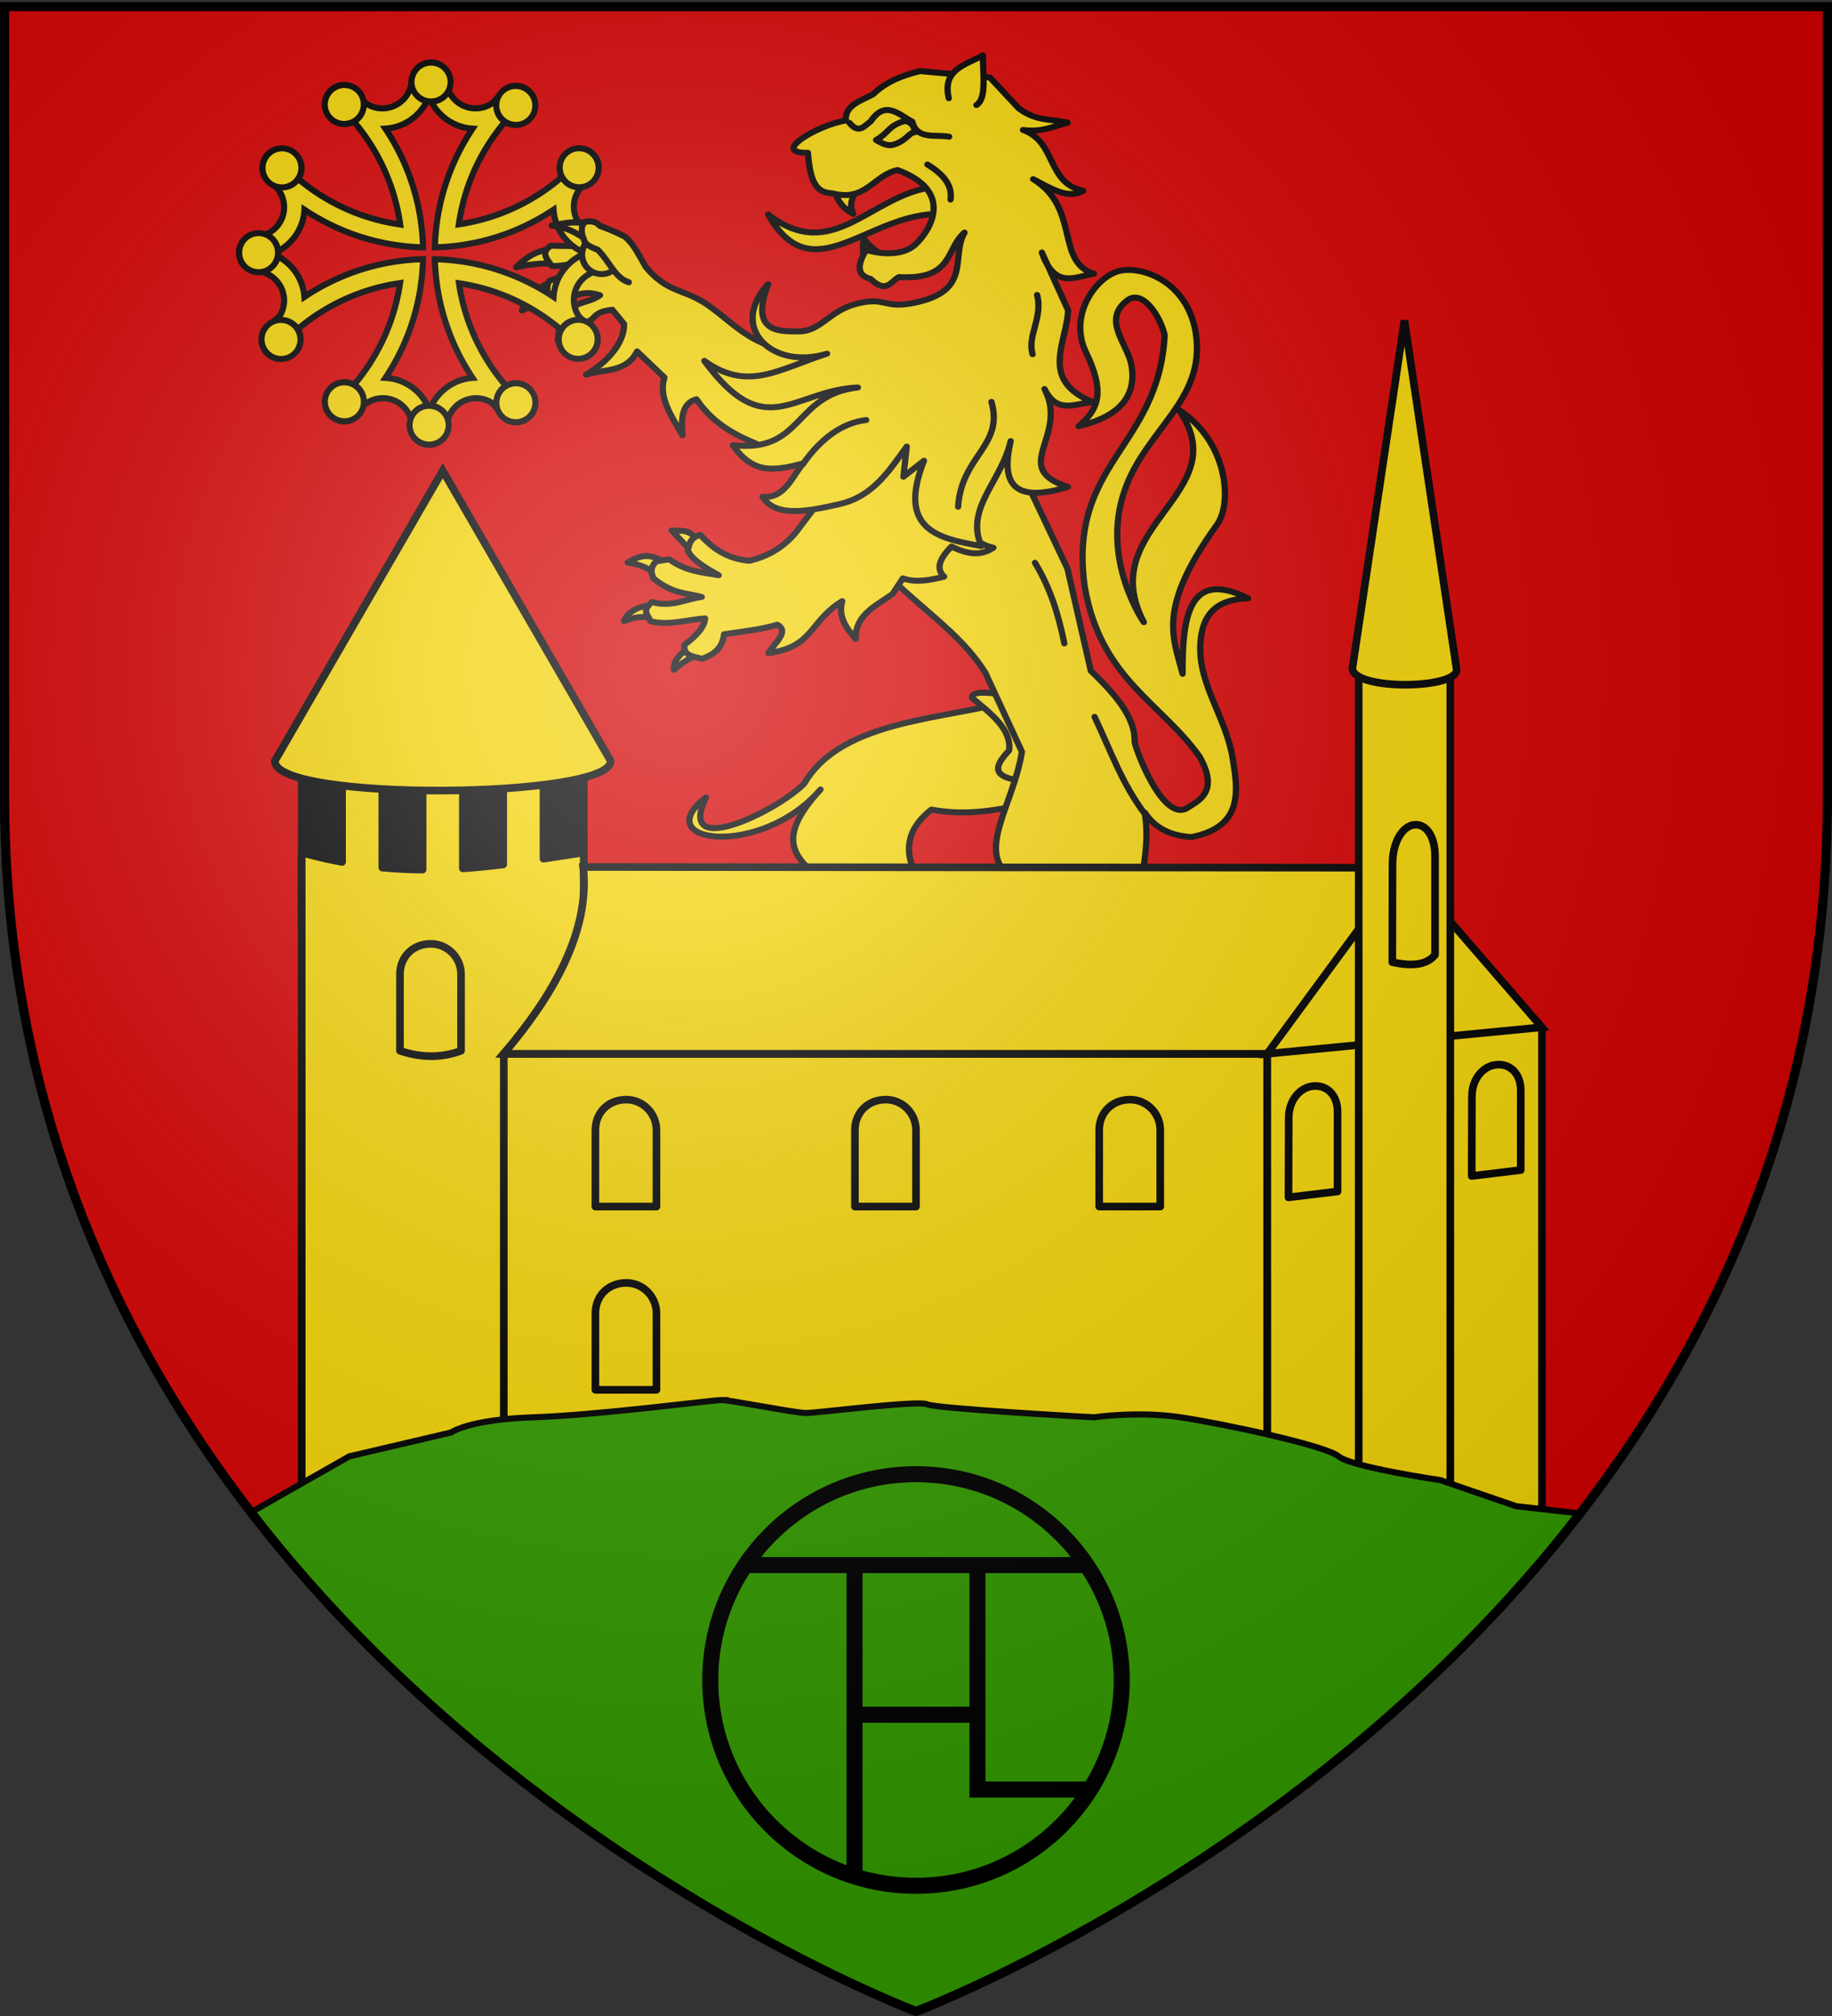 <svg xmlns="http://www.w3.org/2000/svg" xmlns:xlink="http://www.w3.org/1999/xlink" width="600" height="660" version="1.0"><rect width="100%" height="100%" fill="#333333" stroke="none"/><defs><radialGradient xlink:href="#a" id="d" cx="221.445" cy="226.331" r="300" fx="221.445" fy="226.331" gradientTransform="matrix(1.353 0 0 1.349 -77.63 -85.747)" gradientUnits="userSpaceOnUse"/><linearGradient id="a"><stop offset="0" style="stop-color:#fff;stop-opacity:.314"/><stop offset=".19" style="stop-color:#fff;stop-opacity:.251"/><stop offset=".6" style="stop-color:#6b6b6b;stop-opacity:.125"/><stop offset="1" style="stop-color:#000;stop-opacity:.125"/></linearGradient></defs><g style="display:inline"><path d="M300 658.5s298.5-112.32 298.5-397.772V2.176H1.5v258.552C1.5 546.18 300 658.5 300 658.5" style="fill:#d40000;fill-opacity:1;fill-rule:evenodd;stroke:none;stroke-width:1px;stroke-linecap:butt;stroke-linejoin:miter;stroke-opacity:1"/></g><g style="stroke:#000;stroke-width:1.951;stroke-miterlimit:4;stroke-dasharray:none;stroke-opacity:1"><path d="M279.373 85.933c-.055-2.754-.766-4.622-.139-8.294 2.078 3.471 5.159 4.779 7.822 6.987" style="opacity:1;fill:#f2d207;fill-rule:evenodd;stroke:#000;stroke-width:1.951;stroke-linecap:round;stroke-linejoin:round;stroke-miterlimit:4;stroke-dasharray:none;stroke-opacity:1" transform="matrix(1.051 0 0 1 -10.575 .382)"/><path d="M301.011 60.881c-19.485 2.264-31.335 25.506-51.58 8.939 13.893 25.928 31.033-.657 53.827-.172z" style="opacity:1;fill:#f2d207;fill-rule:evenodd;stroke:#000;stroke-width:1.951;stroke-linecap:round;stroke-linejoin:round;stroke-miterlimit:4;stroke-dasharray:none;stroke-opacity:1" transform="matrix(1.051 0 0 1 -10.575 .382)"/><path d="M270.226 62.074c.69 3.374 2.688 5.832 5.705 7.578-1.846-4.2.814-6.822 2.283-9.861M242.877 356.455c-1.205 3.387-4.523 6.623-6.964 8.701 5.224-.9 9.309-4.433 12.248-7.059zM229.638 350.279c-3.362 3.225-3.48 7.824-4.23 10.813 2.762-3.236 5.26-4.421 8.165-7.175zM229.839 336.322c-5.864 1.305-9.379 6.245-11.98 10.692 4.57-2.704 8.62-4.721 13.22-5.64 2.886-2.189-1.305-4.536-1.24-5.052M239.904 327.387c-5.715-1.573-10.659.573-16.23 1.375 6.137.53 11.179 2.234 15.962 4.215z" style="opacity:1;fill:#f2d207;fill-rule:evenodd;stroke:#000;stroke-width:1.951;stroke-linecap:round;stroke-linejoin:round;stroke-miterlimit:4;stroke-dasharray:none;stroke-opacity:1" transform="matrix(1.051 0 0 1 -10.575 .382)"/><path d="M327.42 228.399c-21.87 6.955-54.779 6.232-66.755 27.76-8.548 9.116-40.065 25.14-30.623 4.517-18.449 15.03 17.189 20.05 35.712-2.61-23.284 26.528 7.774 25.952 14.844 47.842-3.715 13.474-11.245 9.15-18.252 22.05-3.702 3.025-8.347 2.7-15.69 2.338-1.751-3.34-4.611-4.592-7.492-4.868-2.681 1.47-5.583 4.332-4.713 7.045 4.503.383 4.877 3.069 8.835 5.197-6.68-1.471-7.329-5.135-14.327-2.012-2.47 2.833-1.71 6.115-.99 7.521 6.38-.115 8.504-.428 13.936.733-5.816.851-6.824-.6-13.633 6.253 1.171 2.92 2.725 3.92 5.416 5.472 4.493-1.774 5.567-6.625 11.782-4.938-4.802 4.589-4.488 5.598-4.818 7.058 1.299 1.422 3.28 2.367 6.224 2.638 4.99-1.353 6.544-4.431 7.939-7.589 26.995-1.51 17.43-9.04 24.052-11.98 10.072 3.8 9.218-1.882 11.427-6.994 10.957 5.962 7.832-1.131 9.209-3.646-4.081-10.197 5.086-13.082 6.769-22.407 3.608-4.503 9.32-8.543-8.443-17.74-6.671-9.928-6-18.415 2.466-25.373 16.412 3.138 28.1-2.624 42.15-3.936z" style="opacity:1;fill:#f2d207;fill-rule:evenodd;stroke:#000;stroke-width:1.951;stroke-linecap:round;stroke-linejoin:round;stroke-miterlimit:4;stroke-dasharray:none;stroke-opacity:1" transform="matrix(1.051 0 0 1 -10.575 .382)"/><path d="M312.967 228.085c5.922 5.2 12.35 10.27 11.564 17.21-4.49 4.994-6.651 9.437 6.951 10.138l2.584-15.92-12.651-12.634c-6.356-1.02-8.543-.366-8.448 1.206M330.247 361.692c-5.709.342-9.187 2.753-12.814 7.017 6.333-1.904 8.766-3.279 13.26-3.482zM326.132 375.004c-3.33 3.002-6.935 7.676-7.535 12.95 3.276-3.82 6.888-6.355 10.138-8.677zM333.804 384.884c-3.064 4.066-5.036 9.056-5.28 14.183 3.179-4.593 6.2-7.297 10.087-9.918zM354.291 383.71c.83 2.708 3.235 6.419 5.346 8.91l-.25-10.124z" style="opacity:1;fill:#f2d207;fill-rule:evenodd;stroke:#000;stroke-width:1.951;stroke-linecap:round;stroke-linejoin:round;stroke-miterlimit:4;stroke-dasharray:none;stroke-opacity:1" transform="matrix(1.051 0 0 1 -10.575 .382)"/><path d="M265.933 155.723c13.3 34.828 38.88 43.333 51.183 64.157l11.385 25.836c-2.192 14.998-11.58 28.64-6.697 37.408 21.324 38.28-15.723 26.619 5.23 48.122-11.308-10.966 4.153-16.298 9.364-23.812 4.733 5.754 9.788 11.004 18.01 11.313-.887 9.274-5.318 19.15.184 27.336-3.937 6.174-4.968 14.853-13.172 17.35-3.721-1.879-4.375-3.97-10.639-2.423-3.155 2.203-1.479 4.312-1.445 5.971 8.522.445 1.755.13 8.975 2.361-8.492 2.451-6.249-1.961-12.954 5.168-.089 2.554 3.13 4.358 3.823 6.178 7.589-2.912 3.86-4.448 12.116-3.645-3.921 2.96-4.968 3.054-7.78 7.19-.23 3.612 4.354 3.993 4.88 6.067 7.566-3.854 4.466-7.253 13.21-11.147.208 2 .384 4.015 2.093 5.381 2.53.279 4.856.251 6.92-1.846.225-2.644 1.002-5.382-1.468-7.567 6.27-7.937 17.734-12.531 13.621-27.15 2.748 2.976 5.77 5.478 10.47 5.08-4.405-8.067 6.49-11.656-4.71-20.437 1.983-3.83 2.875-8.87 8.018-9.206l-2.298-15.292c-27.638-18.322-14.305-20.366-17.45-42.449 3.267 5.186 8.258 7.62 14.547 7.98 16.29-3.366 14.466-15.247 12.851-25.711-2.08-13.484-10.647-24.034-10.098-37.165.431-10.319 5.217-14.954 14.898-15.277-18.505-9.7-20.526 6.026-20.416 24.711-3.04-12.256-7.992-21.503 10.762-48.881 4.774-6.971 3.36-27.12-11.92-37.509 18.332 27.524-26.693 37.906-10.928 69.495 0 0-13.523-20.277-5.998-43.09 6.645-20.144 25.212-29.467 22.244-51.162-2.198-16.07-15.151-22.113-23.05-20.91-7.494 1.135-16.977 14.227-11.244 26.745 5.73 12.512 4.406 18.425-2.263 24.237 9.004-2.172 18.604-7.252 16.445-20.003-1.178-6.957-9.267-14.67-1.354-21.12 4.925-4.015 10.526 5.557 11.71 11.404-1.948 37.047-30.234 41.598-24.9 82.328 4.976 30.166 23.674 37.7 35.831 55.659 5.97 11.303-.024 14.128-3.751 16.649-7.808 5.278-16.587-20.101-16.537-21.693.254-8.073-6.52-15.882-13.667-23.161l-7.254-33.4-14.91-33.08-5.221-37.34zM227.114 176.05c-2.735-3.494-5.195-2.464-7.737-2.768l5.841 6.522zM217.967 183.978c-3.599-1.555-5.984-4.252-12.318-.191 5.496.916 7.254 2.469 9.729 4.88zM214.537 197.795c-3.974-.096-8.196 1.035-10.044 5.14 2.707-1.103 5.513-1.706 8.55-1.129zM224.475 211.788c-2.33 1.939-4.6 3.907-4.393 7.119 2.67-2.617 5.844-4.38 9.21-5.815z" style="opacity:1;fill:#f2d207;fill-rule:evenodd;stroke:#000;stroke-width:1.951;stroke-linecap:round;stroke-linejoin:round;stroke-miterlimit:4;stroke-dasharray:none;stroke-opacity:1" transform="matrix(1.051 0 0 1 -10.575 .382)"/><path d="M228.255 174.713c-3.436 1.116-3.277 3.205-3.917 5.077 1.505 3.296 5.597 5.724 9.67 8.157-4.995-1.024-9.792-1.031-15.41-5.22l-4.074.693c-1.983 2.135-1.533 3.855-.844 5.535 5.988 5.168 10.242 4.726 15.056 6.098-5.1.706-9.452 3.491-15.466 1.65-3.555 3.006-1.03 4.381-.519 6.297 5.637 1.54 11.339-.532 17.01-.934-.142 2.763-2.54 5.644-6.383 8.601-.65 3.435 2.584 3.896 5.469 4.625 3.483-1.314 6.347-3.331 6.847-8.027 5.738-.911 11.836-1.592 16.575-3.146 3.945 2.27-.91 6.036-2.739 9.288 14.191-1.966 12.54-10.272 22.985-16.98-1.39 5.149 1.292 8.792 4.179 12.359-.11-7.99 6.237-10.721 11.502-14.7l3.206-5.12c4.035 1.495 8.436.59 12.874-.556-2.807-2.681-1.234-6.107 2.275-9.863 6.722 3.457 10.165 2.31 13.06.392-13.945-3.313-7.018-19.729-9.135-30.467l-22.737-15.736-29.785 41.336c-2.936 3.664-7.299 7.385-14.348 9.139-7.211-.65-11.602-4.239-15.351-8.498M183.043 91.328c-3.608 1.516-8.966 4.695-10.314 9.931 4.697-2.15 8.407-3.933 11.789-5.029zM182.513 80.679c-3.706 1.245-6.436 1.078-11.58 6.429 5.02-1.192 10.439-1.705 13.939-.647zM188.264 102.99c-4.72 2.421-3.794 3.61-4.37 8.158 4.167-4.411 7.097-4.818 8.744-7.434z" style="opacity:1;fill:#f2d207;fill-rule:evenodd;stroke:#000;stroke-width:1.951;stroke-linecap:round;stroke-linejoin:round;stroke-miterlimit:4;stroke-dasharray:none;stroke-opacity:1" transform="matrix(1.051 0 0 1 -10.575 .382)"/><path d="M209.293 84.191c7.824 11.815 13.17 9.365 21.207 15.19 10.487 7.602 16.055 17.885 39.934 14.897l.347 42.908-20.94-10.161c-4.392-2.986-15.272-5.12-22.753-16.714-4.532 1.292-4.82 6.24-4.343 11.848-3.322-6.192-7.603-12.297-5.651-18.97l-8.513-8.517c-3.316 6.99-10.3 5.712-15.877 7.602 6.874-4.252 11.871-10.433 11.84-16.555l-3.671-4.699c-7.234.897-4.105 3.503-10.257 4.82l-5.32-2.074c3.596-5.955 7.792-4.512 11.737-7.495-7.433-2.53-9.09 2.761-14.926 1.503-1.7-2.381-1.933-4.209-.87-6.224 3.644-1.516 8.08-2.63 12.47-2.612-6.917-4.345-6.55-1.966-11.671-2.262-2.11-2.83-3.26-4.6-.253-6.655 3.411.4 9.947-.692 14.512 2.433-1.098-3.452-3.02-4.393-7.152-5.155.139-3.992-1.407-2.352 2.285-4.845 8.575 1.989 15.33 4.593 17.865 11.737" style="opacity:1;fill:#f2d207;fill-rule:evenodd;stroke:#000;stroke-width:1.951;stroke-linecap:round;stroke-linejoin:round;stroke-miterlimit:4;stroke-dasharray:none;stroke-opacity:1" transform="matrix(1.051 0 0 1 -10.575 .382)"/><path d="m292.613 145.83-1.04 9.881 6.414-5.25c-8.473 22.456 4.379 25.484 17.882 27.918-5.158-12.392 6.246-21.115 9.138-34.362-2.904 13.063.057 20.777 17.827 14.988-18.461-6.16.407-16.636-7.276-32.032 3.988 8.605 9.922 4.454 15.241 4.338-17.082-7.101-8.318-19.434-7.886-30.08l-8.182-18.94c4.06 12.182 10.381 7.907 16.248 6.94-12.086-3.794-4.25-21.61-18.976-30.966 5.351 2.88 10.789 6.743 15.634 3.81-11.601-2.617-8.17-15.924-18.793-19.908 5.976.864 9.547-1.253 13.926-2.369-5.068-1.382-9.64-.232-15.33-4.786l-8.915-10.035L296.78 22.9c-5.374 1.368-10.483 3.356-14.641 7.574-3.892 2.184-8.893 3.654-8.484 8.606-8.338 1.286-24.009 10.758-11.823 10.56.68 10.127 2.88 13.06 7.565 13.268 10.545 2.864 12.658-5.795 20.34-7.619 17.405 6.684 10.708 19.2 5.74 24.207-5.398 5.443-15.497 1.944-15.497 1.944q-4.642 7.951 1.362 9.472c4.96 5.028 6.33.781 8.819-.576 17.211.972 14.46-9.256 20.464-14.572-4.413 8.022 2.576 19.151-15.828 23.025-9.504 2.005-8.603-2.118-17.574.217-8.97 2.334-11.155 9.075-18.307 9.121-6.393.042-15.228.165-9.488-15.483-12.54 14.32 1.39 28.256 18.358 22.754-15.245 5.138-24.653 12.598-38.245 2.348 19.157 27.4 27.545 9.638 47.86 8.724-20.114 2.37-17.015 21.585-38.972 18.875 6.43 9.767 13.172 8.366 22.01 5.96-3.21 3.524-5.692 11.77-12.738 10.946 4.142 7.099 14.823 4.575 24.037 2.38 10.483-2.497 15.47-11.09 20.875-18.8" style="opacity:1;fill:#f2d207;fill-rule:evenodd;stroke:#000;stroke-width:1.951;stroke-linecap:round;stroke-linejoin:round;stroke-miterlimit:4;stroke-dasharray:none;stroke-opacity:1" transform="matrix(1.051 0 0 1 -10.575 .382)"/><path d="M260.243 151.569c5.82-8.698 12.404-13.502 19.744-14.45M319.014 131.174c3.97 14.432-9.431 17.699-10.382 34.343M333.238 96.177c1.863 7.461-3.12 13.315-1.402 19.415M299.056 53.473c6.109 3.884 7.723 7.698 7.215 11.48M305.717 31.777c-2.131-9.46 5.292-10.885 10.64-14.056-.077 6.166 1.283 14.113-2.015 16.285M274.781 39.858c2.964 3.776 4.627.93 6.576-.465 4.59-7.175 8.748-2.282 12.997.076 1.462 6.054 7.223 4.086 11.49 4.907" style="opacity:1;fill:#f2d207;fill-rule:evenodd;stroke:#000;stroke-width:1.951;stroke-linecap:round;stroke-linejoin:round;stroke-miterlimit:4;stroke-dasharray:none;stroke-opacity:1" transform="matrix(1.051 0 0 1 -10.575 .382)"/><path d="M283.076 45.472c2.593 1.593 4.108 2.162 6.206 1.231 3.43-1.379 4.247-3.853 5.924-3.785-.327-1.665-.795-3.248-3.183-3.706-5.284 1.618-4.807 3.767-8.947 6.26" style="opacity:1;fill:#f2d207;fill-opacity:1;fill-rule:evenodd;stroke:#000;stroke-width:1.951;stroke-linecap:round;stroke-linejoin:round;stroke-miterlimit:4;stroke-dasharray:none;stroke-opacity:1" transform="matrix(1.051 0 0 1 -10.575 .382)"/><path d="M351.154 234.296c4.869 10.735 8.565 21.966 15.66 31.761M336.485 307.49c1.767-8.232-2.68-15.408-4.998-22.946M368.378 306.917l9.196 5.136 1.272 6.484c-5.27 1.492-4.07 7.148-5.23 11.286M332.575 183.855c4.925 8.48 7.402 17.378 9.149 26.4" style="opacity:1;fill:#f2d207;fill-rule:evenodd;stroke:#000;stroke-width:1.951;stroke-linecap:round;stroke-linejoin:round;stroke-miterlimit:4;stroke-dasharray:none;stroke-opacity:1" transform="matrix(1.051 0 0 1 -10.575 .382)"/></g><g style="stroke:#000;stroke-width:7.901;stroke-miterlimit:4;stroke-dasharray:none;stroke-opacity:1"><g style="fill:#f2d207;fill-opacity:1;stroke:#000;stroke-width:4.973;stroke-miterlimit:4;stroke-dasharray:none;stroke-opacity:1;display:inline"><path d="M2201.485 500.703c-4.745 0-9.406.264-14.032.72-.287 12.979-10.92 23.437-23.968 23.437-5.11 0-9.835-1.64-13.72-4.375a188 188 0 0 0-6.812-7.188 142 142 0 0 0-15.875 8.438c1.812 1.692 3.58 3.419 5.313 5.187.935 1.118 1.952 2.146 3 3.156.068.066.119.154.187.22 22.38 24.155 37.657 54.948 42.5 89.124-38.334-5.43-72.438-23.99-97.656-50.969-3.13 5.082-5.986 10.366-8.469 15.844 2 1.999 4.038 3.968 6.125 5.875a23.9 23.9 0 0 1 5.407 15.156c0 13.07-10.492 23.685-23.5 23.938-.426 4.473-.626 9.01-.626 13.594 0 4.893.236 9.733.72 14.5 12.964.303 23.405 10.93 23.405 23.968 0 4.662-1.343 9.012-3.656 12.688-2.694 2.399-5.32 4.862-7.875 7.406a142 142 0 0 0 8.782 16.375c25.163-26.772 59.089-45.195 97.218-50.625-5.59 37.992-24.077 71.785-50.875 96.813a142 142 0 0 0 15.907 8.437 177 177 0 0 0 5.968-6.219c4.113-3.317 9.316-5.312 15-5.312 13.059 0 23.668 10.474 23.938 23.469 4.483.427 8.999.656 13.593.656 4.894 0 9.734-.267 14.5-.75h.032c.32-12.95 10.91-23.375 23.937-23.375 4.68 0 9.034 1.39 12.719 3.719a187 187 0 0 0 7.375 7.812 142 142 0 0 0 16.406-8.781c-26.566-24.969-44.913-58.578-50.5-96.344 37.756 5.59 71.382 23.91 96.344 50.469a142 142 0 0 0 8.75-16.406 184 184 0 0 0-7.156-6.782 23.83 23.83 0 0 1-4.344-13.718c0-13.038 10.441-23.635 23.406-23.938a143.7 143.7 0 0 0 0-28.094c-12.965-.303-23.406-10.93-23.406-23.968 0-5.125 1.624-9.86 4.375-13.75a185 185 0 0 0 7.125-6.75 142 142 0 0 0-8.437-15.907 163 163 0 0 1-5.438 5.563 41 41 0 0 0-3.156 2.969c-23.93 22.148-54.399 37.336-88.188 42.312 5.433-38.129 23.876-72.065 50.657-97.219a142 142 0 0 0-16.407-8.78 194 194 0 0 0-6.75 7.124c-3.91 2.775-8.693 4.437-13.843 4.438-13.049 0-23.652-10.458-23.938-23.438-4.626-.455-9.318-.719-14.062-.719zm0 14.407c5.485 14.653 19.219 25.259 35.53 26.25-18.59 27.816-29.794 60.966-30.718 96.687 35.72-.918 68.905-12.078 96.719-30.656 1.01 16.286 11.647 29.978 26.281 35.469-14.648 5.483-25.284 19.195-26.281 35.5-27.814-18.579-61-29.77-96.719-30.688.923 35.712 12.136 68.875 30.719 96.688-16.107 1.16-29.618 11.77-35.063 26.28-5.53-14.773-19.418-25.473-35.906-26.312 18.559-27.803 29.702-60.956 30.625-96.656-35.713.924-68.845 12.136-96.656 30.719-1.16-16.107-11.77-29.618-26.282-35.063 14.781-5.532 25.483-19.439 26.313-35.937 27.804 18.568 60.927 29.733 96.625 30.656-.924-35.723-12.075-68.872-30.656-96.687 16.294-1.003 29.976-11.611 35.468-26.25z" style="fill:#f2d207;fill-opacity:1;fill-rule:evenodd;stroke:#000;stroke-width:4.973;stroke-linecap:butt;stroke-linejoin:miter;stroke-miterlimit:4;stroke-dasharray:none;stroke-opacity:1" transform="matrix(.402 0 0 .402 -744.513 -175.513)"/><g style="fill:#f2d207;fill-opacity:1;stroke:#000;stroke-width:4.973;stroke-miterlimit:4;stroke-dasharray:none;stroke-opacity:1"><path d="M1455 387.862a20.5 19.5 0 1 1-41 0 20.5 19.5 0 1 1 41 0z" style="fill:#f2d207;fill-opacity:1;fill-rule:evenodd;stroke:#000;stroke-width:6.256;stroke-linecap:butt;stroke-linejoin:miter;stroke-miterlimit:4;stroke-dasharray:none;stroke-opacity:1" transform="matrix(.312 0 0 .328 -306.391 -100.362)"/><path d="M1455 387.862a20.5 19.5 0 1 1-41 0 20.5 19.5 0 1 1 41 0z" style="fill:#f2d207;fill-opacity:1;fill-rule:evenodd;stroke:#000;stroke-width:6.256;stroke-linecap:butt;stroke-linejoin:miter;stroke-miterlimit:4;stroke-dasharray:none;stroke-opacity:1" transform="matrix(.27 -.156 .164 .284 -338.165 147.836)"/><path d="M1455 387.862a20.5 19.5 0 1 1-41 0 20.5 19.5 0 1 1 41 0z" style="fill:#f2d207;fill-opacity:1;fill-rule:evenodd;stroke:#000;stroke-width:6.256;stroke-linecap:butt;stroke-linejoin:miter;stroke-miterlimit:4;stroke-dasharray:none;stroke-opacity:1" transform="matrix(-.27 -.156 .164 -.284 436.496 465.477)"/><path d="M1455 387.862a20.5 19.5 0 1 1-41 0 20.5 19.5 0 1 1 41 0z" style="fill:#f2d207;fill-opacity:1;fill-rule:evenodd;stroke:#000;stroke-width:6.256;stroke-linecap:butt;stroke-linejoin:miter;stroke-miterlimit:4;stroke-dasharray:none;stroke-opacity:1" transform="matrix(-.312 0 0 -.328 588.11 266.419)"/><path d="M1455 387.862a20.5 19.5 0 1 1-41 0 20.5 19.5 0 1 1 41 0z" style="fill:#f2d207;fill-opacity:1;fill-rule:evenodd;stroke:#000;stroke-width:6.256;stroke-linecap:butt;stroke-linejoin:miter;stroke-miterlimit:4;stroke-dasharray:none;stroke-opacity:1" transform="matrix(-.27 .156 -.164 -.284 619.884 18.22)"/><path d="M1455 387.862a20.5 19.5 0 1 1-41 0 20.5 19.5 0 1 1 41 0z" style="fill:#f2d207;fill-opacity:1;fill-rule:evenodd;stroke:#000;stroke-width:6.256;stroke-linecap:butt;stroke-linejoin:miter;stroke-miterlimit:4;stroke-dasharray:none;stroke-opacity:1" transform="matrix(-.156 .27 -.284 -.164 523.304 -212.612)"/><path d="M1455 387.862a20.5 19.5 0 1 1-41 0 20.5 19.5 0 1 1 41 0z" style="fill:#f2d207;fill-opacity:1;fill-rule:evenodd;stroke:#000;stroke-width:6.256;stroke-linecap:butt;stroke-linejoin:miter;stroke-miterlimit:4;stroke-dasharray:none;stroke-opacity:1" transform="matrix(0 .312 -.328 0 324.249 -364.23)"/><path d="M1455 387.862a20.5 19.5 0 1 1-41 0 20.5 19.5 0 1 1 41 0z" style="fill:#f2d207;fill-opacity:1;fill-rule:evenodd;stroke:#000;stroke-width:6.256;stroke-linecap:butt;stroke-linejoin:miter;stroke-miterlimit:4;stroke-dasharray:none;stroke-opacity:1" transform="matrix(.156 .27 -.284 .164 76.053 -396.003)"/><path d="M1455 387.862a20.5 19.5 0 1 1-41 0 20.5 19.5 0 1 1 41 0z" style="fill:#f2d207;fill-opacity:1;fill-rule:evenodd;stroke:#000;stroke-width:6.256;stroke-linecap:butt;stroke-linejoin:miter;stroke-miterlimit:4;stroke-dasharray:none;stroke-opacity:1" transform="matrix(.27 .156 -.164 .284 -154.777 -299.422)"/><path d="M1455 387.862a20.5 19.5 0 1 1-41 0 20.5 19.5 0 1 1 41 0z" style="fill:#f2d207;fill-opacity:1;fill-rule:evenodd;stroke:#000;stroke-width:6.256;stroke-linecap:butt;stroke-linejoin:miter;stroke-miterlimit:4;stroke-dasharray:none;stroke-opacity:1" transform="matrix(.156 -.27 .284 .164 -241.585 378.669)"/><path d="M1455 387.862a20.5 19.5 0 1 1-41 0 20.5 19.5 0 1 1 41 0z" style="fill:#f2d207;fill-opacity:1;fill-rule:evenodd;stroke:#000;stroke-width:6.256;stroke-linecap:butt;stroke-linejoin:miter;stroke-miterlimit:4;stroke-dasharray:none;stroke-opacity:1" transform="matrix(0 -.312 .328 0 -42.53 530.284)"/><path d="M1455 387.862a20.5 19.5 0 1 1-41 0 20.5 19.5 0 1 1 41 0z" style="fill:#f2d207;fill-opacity:1;fill-rule:evenodd;stroke:#000;stroke-width:6.256;stroke-linecap:butt;stroke-linejoin:miter;stroke-miterlimit:4;stroke-dasharray:none;stroke-opacity:1" transform="matrix(-.156 -.27 .284 -.164 205.666 562.059)"/></g></g></g><g style="stroke:#000;stroke-width:2;stroke-miterlimit:4;stroke-dasharray:none;stroke-opacity:1"><path d="M192.343 73.622c-3.815-1.636-7.738-.412-11.639.216 5.494.884 7.082 1.941 10.287 3.914z" style="opacity:1;fill:#f2d207;fill-rule:evenodd;stroke:#000;stroke-width:2;stroke-linecap:round;stroke-linejoin:round;stroke-miterlimit:4;stroke-dasharray:none;stroke-opacity:1"/><path d="M211.171 86.822c-1.923-3.17-3.658-7.166-6.668-9.43-2.625-1.356-5.62-2.59-8.069-3.463-1.757-2.04-4.249-1.358-4.748-1.307-1.955 1.482-.915 5.018-.517 5.517.194 2.203 3.317 3.042 4.635 3.652 4.156 4.213 5.574 9.188 10.16 10.623" style="opacity:1;fill:#f2d207;fill-rule:evenodd;stroke:#000;stroke-width:2;stroke-linecap:round;stroke-linejoin:miter;stroke-miterlimit:4;stroke-dasharray:none;stroke-opacity:1"/></g><path d="M98.823 249.227h92.368v54.86H98.823z" style="fill:#000;fill-opacity:1;fill-rule:evenodd;stroke:#000;stroke-width:2.5;stroke-linecap:round;stroke-linejoin:round;stroke-miterlimit:4;stroke-dasharray:none;stroke-dashoffset:0;stroke-opacity:1"/><path d="M138.406 249.094v35.594a153 153 0 0 1-13.187-.657v-29.937H112.03v28.094a150 150 0 0 1-13.219-3.094V495h92.376V279.094c-4.4.68-8.786 1.358-13.188 2.031v-27.031h-13.187V283c-4.354.534-8.756.982-13.22 1.281v-35.187z" style="fill:#f2d207;fill-opacity:1;fill-rule:evenodd;stroke:#000;stroke-width:2.5;stroke-linecap:round;stroke-linejoin:round;stroke-miterlimit:4;stroke-dasharray:none;stroke-dashoffset:0;stroke-opacity:1"/><path d="m90.028 249.087 54.978-95 54.978 95c.661 12.484-110.593 13.462-109.956 0z" style="fill:#f2d207;fill-rule:evenodd;stroke:#000;stroke-width:2.5;stroke-linecap:butt;stroke-linejoin:miter;stroke-miterlimit:4;stroke-dasharray:none;stroke-opacity:1"/><path d="M505.003 336.529v163.474h-90.006V335.997" style="fill:#f2d207;fill-opacity:1;fill-rule:evenodd;stroke:#000;stroke-width:2.5;stroke-linecap:round;stroke-linejoin:round;stroke-miterlimit:4;stroke-dasharray:none;stroke-dashoffset:0;stroke-opacity:1"/><path d="M165 345h250v195H165z" style="fill:#f2d207;fill-opacity:1;fill-rule:evenodd;stroke:#000;stroke-width:2.5;stroke-linecap:round;stroke-linejoin:round;stroke-miterlimit:4;stroke-dasharray:none;stroke-dashoffset:0;stroke-opacity:1"/><path d="M190.99 283.836c2.375 21.097-10.034 42.396-26.07 61.164h250.454l54.363-60.913zm278.747.25.25.276v-.275z" style="fill:#f2d207;fill-rule:evenodd;stroke:#000;stroke-width:2.5;stroke-linecap:butt;stroke-linejoin:miter;stroke-miterlimit:4;stroke-dasharray:none;stroke-opacity:1"/><path d="m414.987 345 44.748-60.913 45.252 52.218z" style="fill:#f2d207;fill-rule:evenodd;stroke:#000;stroke-width:2.5;stroke-linecap:butt;stroke-linejoin:miter;stroke-miterlimit:4;stroke-dasharray:none;stroke-opacity:1"/><path d="M444.987 219.087h30V520h-30z" style="fill:#f2d207;fill-opacity:1;fill-rule:evenodd;stroke:#000;stroke-width:2.5;stroke-linecap:round;stroke-linejoin:round;stroke-miterlimit:4;stroke-dasharray:none;stroke-dashoffset:0;stroke-opacity:1"/><path d="m442.924 218.768 17.042-113.844 17.043 113.844c1.817 6.923-33.891 7.459-34.085 0z" style="fill:#f2d207;fill-rule:evenodd;stroke:#000;stroke-width:2.5;stroke-linecap:butt;stroke-linejoin:miter;stroke-miterlimit:4;stroke-dasharray:none;stroke-opacity:1"/><path id="b" d="M205.125 360c-6.003 0-10.143 4.32-10.125 10v25h20v-25c0-5.52-4.42-10-9.875-10" style="fill:none;fill-opacity:1;fill-rule:evenodd;stroke:#000;stroke-width:2.5;stroke-linecap:round;stroke-linejoin:round;stroke-miterlimit:4;stroke-dasharray:none;stroke-dashoffset:0;stroke-opacity:1"/><use xlink:href="#b" width="600" height="660" style="stroke:#000;stroke-width:2.5;stroke-miterlimit:4;stroke-dasharray:none;stroke-opacity:1" transform="translate(85)"/><use xlink:href="#b" width="600" height="660" style="stroke:#000;stroke-width:2.5;stroke-miterlimit:4;stroke-dasharray:none;stroke-opacity:1" transform="translate(165)"/><use xlink:href="#b" width="600" height="660" style="stroke:#000;stroke-width:2.5;stroke-miterlimit:4;stroke-dasharray:none;stroke-opacity:1" transform="translate(0 60)"/><path id="c" d="M429.903 355.589c-4.231.494-7.833 4.66-7.833 10.403L422 392l16.057-1.947.006-26.15c-.013-5.482-3.572-8.85-8.16-8.314" style="fill:none;fill-opacity:1;fill-rule:evenodd;stroke:#000;stroke-width:2.5;stroke-linecap:round;stroke-linejoin:round;stroke-miterlimit:4;stroke-dasharray:none;stroke-dashoffset:0;stroke-opacity:1"/><use xlink:href="#c" width="600" height="660" style="stroke:#000;stroke-width:2.5;stroke-miterlimit:4;stroke-dasharray:none;stroke-opacity:1" transform="translate(60 -7)"/><path d="M141.125 309c-6.002 0-10.143 4.32-10.125 10v25c7.698 2.579 14.189 2.139 20 0v-25c0-5.52-4.42-10-9.875-10" style="fill:none;fill-opacity:1;fill-rule:evenodd;stroke:#000;stroke-width:2.5;stroke-linecap:round;stroke-linejoin:round;stroke-miterlimit:4;stroke-dasharray:none;stroke-dashoffset:0;stroke-opacity:1"/><path d="M462.888 270.069c-3.688.61-6.827 5.751-6.827 12.837L456 315c6.96 1.533 11.439.707 13.995-2.402l.005-32.27c-.01-6.764-3.113-10.92-7.112-10.26" style="fill:#f2d207;fill-opacity:1;fill-rule:evenodd;stroke:#000;stroke-width:2.5;stroke-linecap:round;stroke-linejoin:round;stroke-miterlimit:4;stroke-dasharray:none;stroke-dashoffset:0;stroke-opacity:1"/><path d="M236.344 458.344c-2.836 0-40.389 4.947-61.656 5.656-21.268.709-26.938 4.969-26.938 4.969l-33.344 7.812-32.187 18.313C170.622 609.809 300 658.5 300 658.5s129.104-48.582 217.5-163.031l-20.969-2.375-24.812-8.531s-29.06-4.237-33.313-7.782-37.571-10.654-51.75-12.781c-14.178-2.127-28.375 0-28.375 0s-51.758-2.832-54.594-4.25-36.142 2.844-39.687 2.844-24.82-4.25-27.656-4.25z" style="fill:#390;fill-rule:evenodd;stroke:#000;stroke-width:2;stroke-linecap:butt;stroke-linejoin:miter;stroke-miterlimit:4;stroke-dasharray:none;stroke-opacity:1"/><path d="M220 490c-22.08 0-40 17.92-40 40s17.92 40 40 40 40-17.92 40-40-17.92-40-40-40m0 3c20.424 0 37 16.576 37 37s-16.576 37-37 37-37-16.576-37-37 16.576-37 37-37" style="opacity:1;fill:#000;fill-opacity:1;fill-rule:evenodd;stroke:none;stroke-width:2.5;stroke-linecap:round;stroke-linejoin:round;stroke-miterlimit:4;stroke-dasharray:none;stroke-dashoffset:0;stroke-opacity:1" transform="matrix(1.75 0 0 1.75 -85 -377.5)"/><path d="M188 507h64v3h-64zM207 510h3v56h-3zM230 510h3v39h-3zM230 549h23v3h-23z" style="opacity:1;fill:#000;fill-opacity:1;fill-rule:evenodd;stroke:none;stroke-width:2.5;stroke-linecap:round;stroke-linejoin:round;stroke-miterlimit:4;stroke-dasharray:none;stroke-dashoffset:0;stroke-opacity:1" transform="matrix(1.75 0 0 1.75 -85 -377.5)"/><path d="M208 535h23v3h-23z" style="opacity:1;fill:#000;fill-opacity:1;fill-rule:evenodd;stroke:none;stroke-width:2.5;stroke-linecap:round;stroke-linejoin:round;stroke-miterlimit:4;stroke-dasharray:none;stroke-dashoffset:0;stroke-opacity:1" transform="matrix(1.75 0 0 1.75 -85 -377.5)"/><path d="M300 658.5s298.5-112.32 298.5-397.772V2.176H1.5v258.552C1.5 546.18 300 658.5 300 658.5" style="opacity:1;fill:url(#d);fill-opacity:1;fill-rule:evenodd;stroke:none;stroke-width:1px;stroke-linecap:butt;stroke-linejoin:miter;stroke-opacity:1"/><path d="M300 658.5S1.5 546.18 1.5 260.728V2.176h597v258.552C598.5 546.18 300 658.5 300 658.5z" style="opacity:1;fill:none;fill-opacity:1;fill-rule:evenodd;stroke:#000;stroke-width:3;stroke-linecap:butt;stroke-linejoin:miter;stroke-miterlimit:4;stroke-dasharray:none;stroke-opacity:1"/></svg>